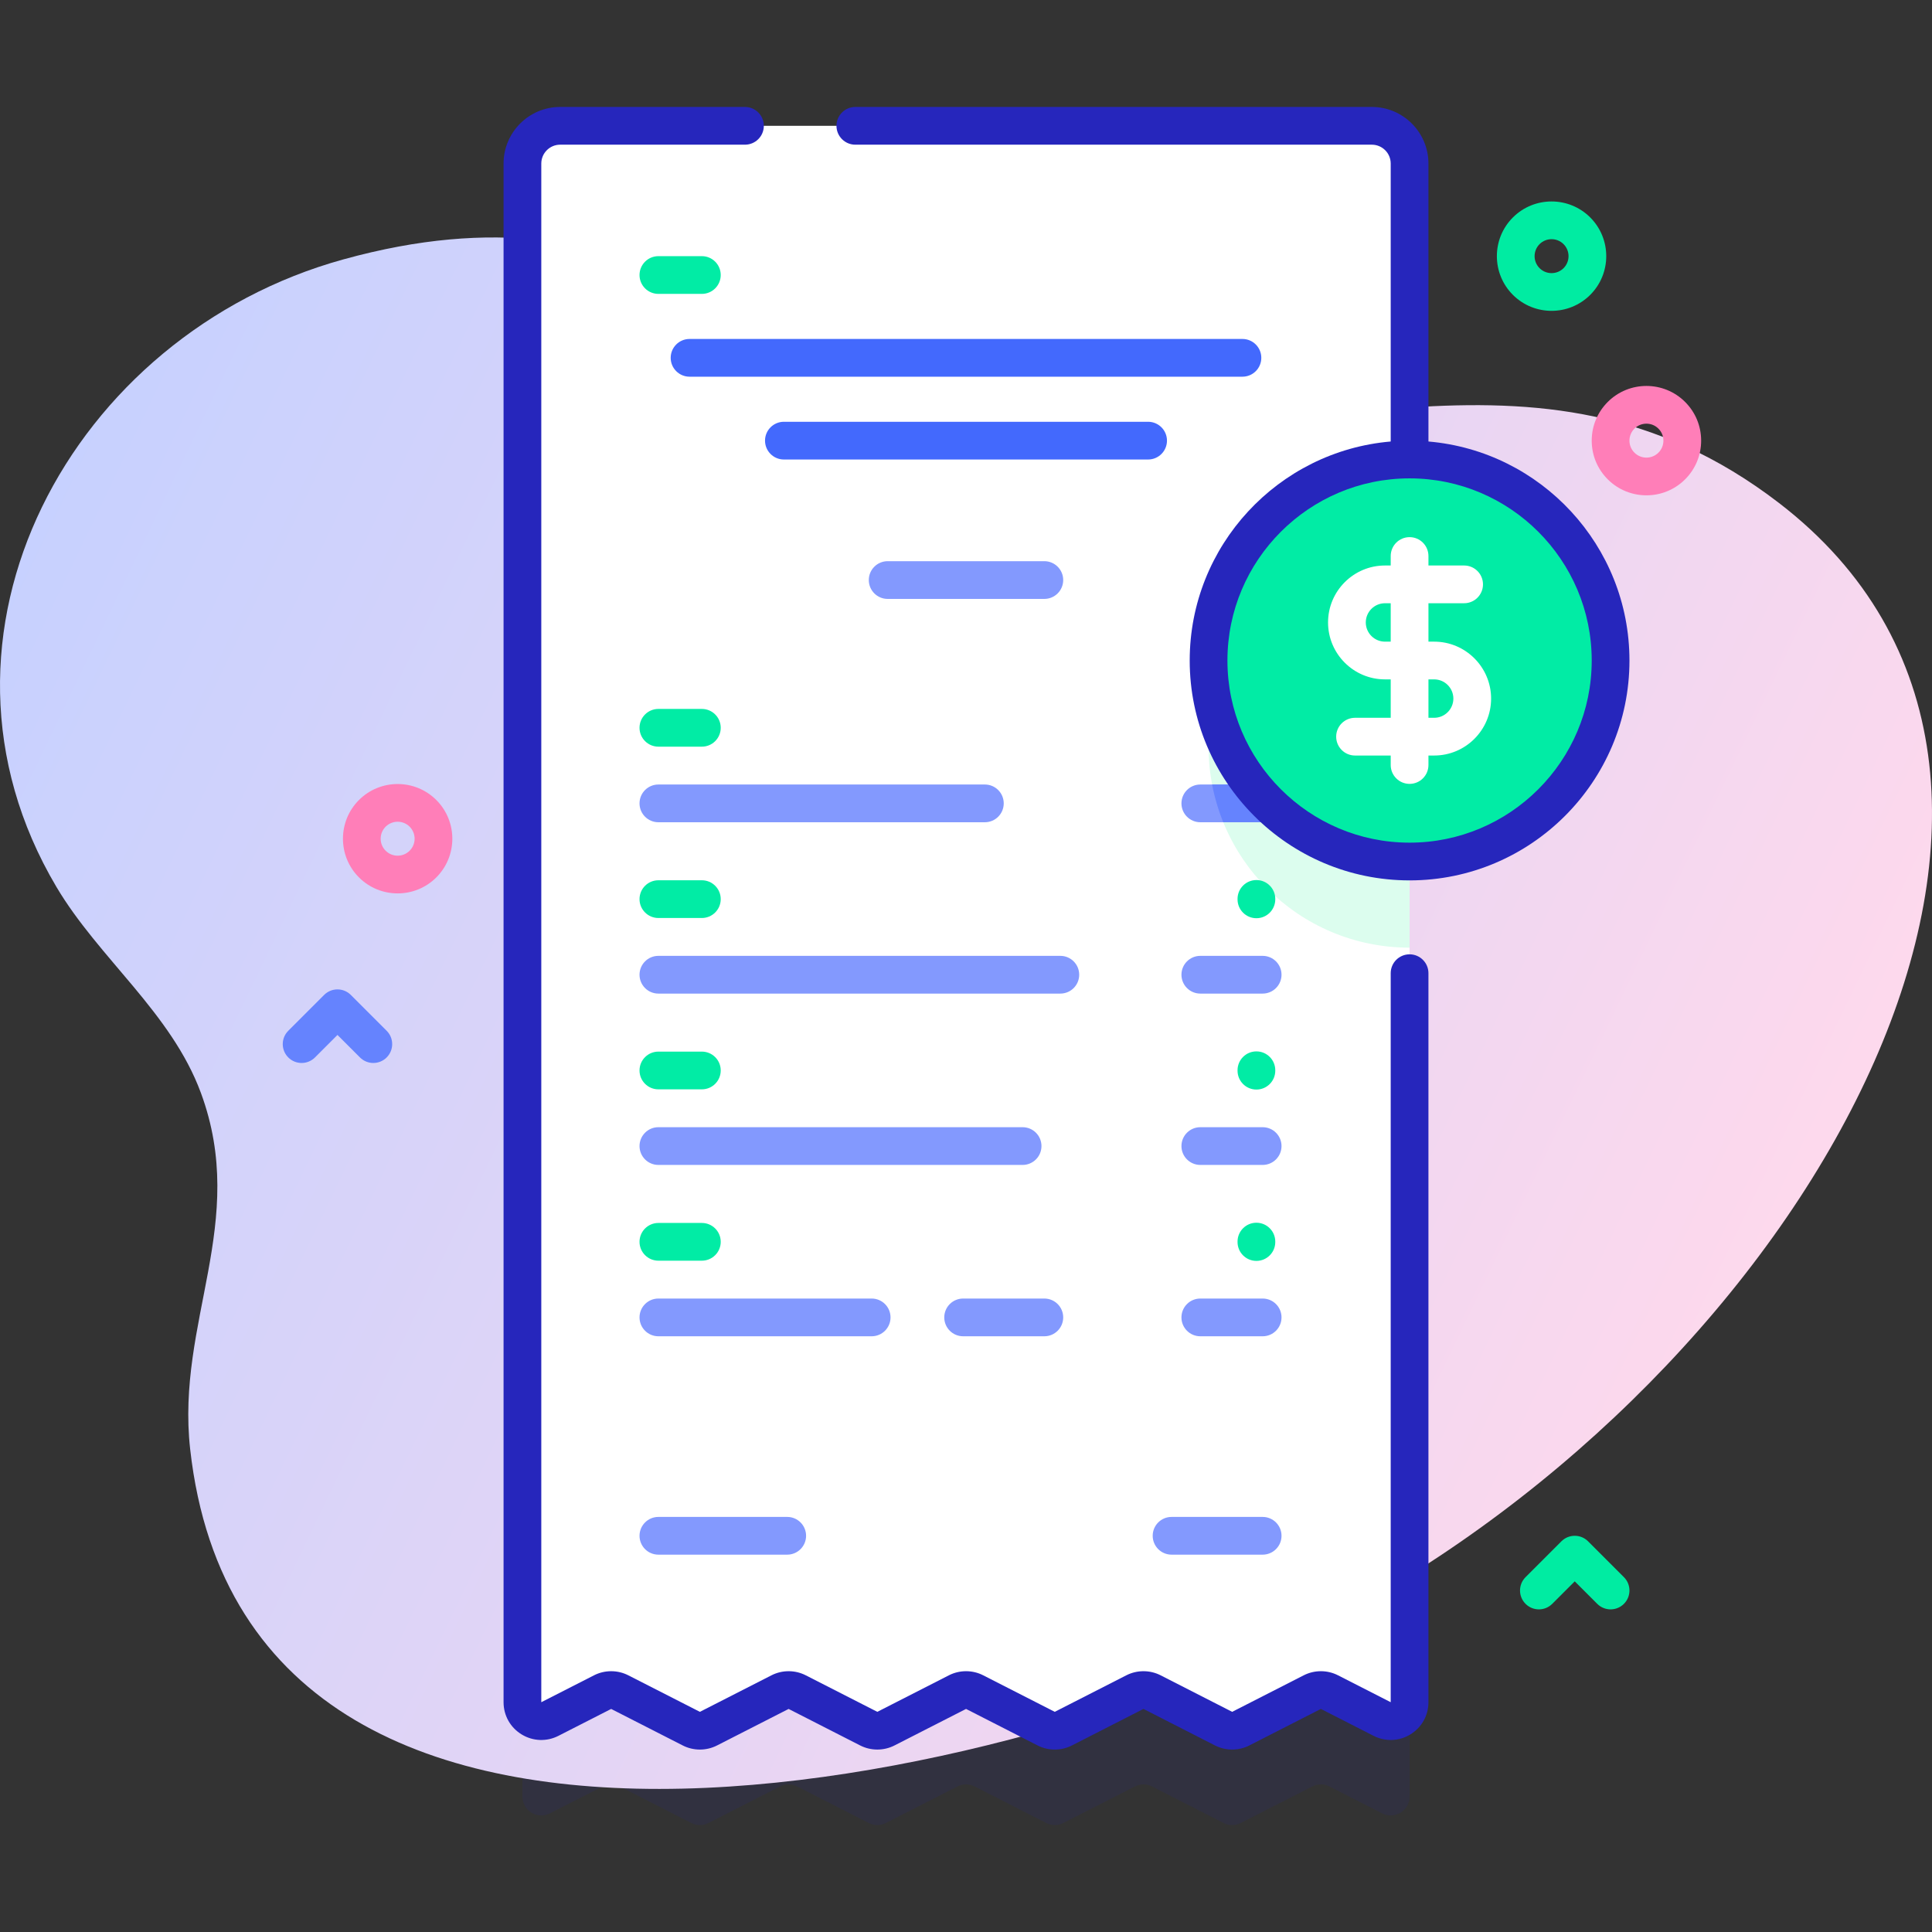 <?xml version="1.0" encoding="UTF-8"?> <svg xmlns="http://www.w3.org/2000/svg" xmlns:xlink="http://www.w3.org/1999/xlink" id="Capa_1" height="512" viewBox="0 0 512 512" width="512"><rect x="0" y="0" width="512" height="512" fill="#333333" stroke="none"/> <linearGradient id="SVGID_1_" gradientUnits="userSpaceOnUse" x1="-9.013" x2="466.02" y1="152.996" y2="381.285"> <stop offset="0" stop-color="#c6d1ff"></stop> <stop offset=".583" stop-color="#e6d5f4"></stop> <stop offset=".997" stop-color="#ffd9ec"></stop> </linearGradient> <path d="m373.553 146.774c-.001 0-.002 0-.003 0v-78.434c0-5.52-4.47-10-10-10h-215.1c-5.53 0-10 4.48-10 10v407.77c0 3.73 3.94 6.15 7.27 4.45l13.97-7.13c1.43-.73 3.12-.73 4.55 0l18.96 9.68c1.43.73 3.12.73 4.55 0l18.97-9.68c1.42-.73 3.12-.73 4.54 0l18.97 9.68c1.43.73 3.12.73 4.54 0l18.97-9.68c1.43-.73 3.12-.73 4.55 0l18.96 9.68c1.43.73 3.12.73 4.55 0l18.96-9.68c1.43-.73 3.12-.73 4.54 0l18.97 9.68c1.42.73 3.11.73 4.54 0l18.96-9.68c1.43-.73 3.12-.73 4.55 0l13.96 7.13c3.33 1.7 7.27-.72 7.27-4.46v-222.788h.003c29.42 0 53.269-23.85 53.269-53.269 0-29.42-23.849-53.269-53.269-53.269z" fill="#2626bc" opacity=".1"></path> <g> <g> <path d="m471.476 133.315c-65.417-50.293-128.867-9.306-199.64-23.797-71.285-14.597-99.685-63.201-180.876-40.766-71.922 19.874-115.562 99.552-76.024 166.259 11.267 19.009 30.461 33.35 38.305 54.619 12.653 34.311-6.607 60.653-2.85 94.372 15.612 140.102 229.574 85.834 308.303 42.245 123.47-68.36 206.998-220.497 112.782-292.932z" fill="url(#SVGID_1_)"></path> </g> <g> <g> <path d="m373.55 43.34v407.76c0 3.74-3.94 6.16-7.27 4.46l-13.96-7.13c-1.43-.73-3.12-.73-4.55 0l-18.96 9.68c-1.43.73-3.12.73-4.54 0l-18.97-9.68c-1.42-.73-3.11-.73-4.54 0l-18.96 9.68c-1.43.73-3.12.73-4.55 0l-18.96-9.68c-1.43-.73-3.12-.73-4.55 0l-18.97 9.68c-1.42.73-3.11.73-4.54 0l-18.97-9.68c-1.42-.73-3.12-.73-4.54 0l-18.97 9.68c-1.43.73-3.12.73-4.55 0l-18.96-9.68c-1.43-.73-3.12-.73-4.55 0l-13.97 7.13c-3.33 1.7-7.27-.72-7.27-4.45v-407.77c0-5.52 4.47-10 10-10h215.1c5.53 0 10 4.48 10 10z" fill="#fff"></path> <path d="m373.55 144.6v106.54c-29.42 0-53.27-23.85-53.27-53.27s23.85-53.27 53.27-53.27z" fill="#dcfdee"></path> <path d="m279.523 463.653c-1.562 0-3.122-.363-4.545-1.089l-18.965-9.68-18.965 9.68c-2.848 1.452-6.247 1.451-9.091 0l-18.966-9.68-18.966 9.68c-2.847 1.452-6.245 1.452-9.091 0l-18.97-9.68-13.97 7.129c-3.125 1.595-6.776 1.453-9.768-.379s-4.778-5.02-4.778-8.528v-407.763c0-8.271 6.729-15 15-15h48.973c2.761 0 5 2.239 5 5s-2.239 5-5 5h-48.973c-2.757 0-5 2.243-5 5v407.762l13.969-7.129c2.847-1.452 6.246-1.452 9.091 0l18.97 9.68 18.966-9.68c2.846-1.453 6.245-1.454 9.093 0l18.964 9.679 18.965-9.68c2.846-1.453 6.245-1.454 9.093 0l18.964 9.679 18.961-9.679c2.849-1.453 6.247-1.453 9.093 0l18.962 9.68 18.958-9.679c2.848-1.453 6.246-1.453 9.092-.001l13.963 7.127v-193.196c0-2.761 2.239-5 5-5s5 2.239 5 5v193.198c0 3.508-1.786 6.696-4.778 8.528-2.991 1.832-6.644 1.974-9.768.378l-13.962-7.127-18.959 9.679c-2.846 1.454-6.246 1.455-9.094 0l-18.96-9.679-18.961 9.679c-1.424.728-2.986 1.091-4.547 1.091z" fill="#2626bc"></path> </g> <g> <g> <g> <path d="m261 217.904h-86.52c-2.762 0-5-2.239-5-5s2.238-5 5-5h86.52c2.762 0 5 2.239 5 5s-2.238 5-5 5z" fill="#8399fe"></path> </g> <g> <path d="m186 197.873h-11.52c-2.762 0-5-2.239-5-5s2.238-5 5-5h11.52c2.762 0 5 2.239 5 5s-2.238 5-5 5z" fill="#01eca5"></path> </g> </g> <g> <g> <path d="m281 263.312h-106.52c-2.762 0-5-2.239-5-5s2.238-5 5-5h106.52c2.762 0 5 2.239 5 5s-2.238 5-5 5z" fill="#8399fe"></path> </g> <g> <path d="m186 243.28h-11.52c-2.762 0-5-2.239-5-5s2.238-5 5-5h11.52c2.762 0 5 2.239 5 5s-2.238 5-5 5z" fill="#01eca5"></path> </g> </g> <g> <g> <path d="m271 308.719h-96.52c-2.762 0-5-2.239-5-5s2.238-5 5-5h96.52c2.762 0 5 2.239 5 5s-2.238 5-5 5z" fill="#8399fe"></path> </g> <g> <path d="m186 288.687h-11.52c-2.762 0-5-2.239-5-5s2.238-5 5-5h11.52c2.762 0 5 2.239 5 5s-2.238 5-5 5z" fill="#01eca5"></path> </g> </g> <g> <g> <path d="m231 354.127h-56.52c-2.762 0-5-2.239-5-5s2.238-5 5-5h56.52c2.762 0 5 2.239 5 5s-2.238 5-5 5z" fill="#8399fe"></path> </g> <g> <path d="m276.76 354.127h-21.52c-2.762 0-5-2.239-5-5s2.238-5 5-5h21.52c2.762 0 5 2.239 5 5s-2.239 5-5 5z" fill="#8399fe"></path> </g> <g> <path d="m186 334.095h-11.52c-2.762 0-5-2.239-5-5s2.238-5 5-5h11.52c2.762 0 5 2.239 5 5s-2.238 5-5 5z" fill="#01eca5"></path> </g> </g> <g> <g> <g> <path d="m334.616 217.904h-16.52c-2.762 0-5-2.239-5-5s2.238-5 5-5h16.52c2.762 0 5 2.239 5 5s-2.239 5-5 5z" fill="#8399fe"></path> </g> </g> <g> <g> <path d="m339.62 212.9c0 2.77-2.24 5-5 5h-10.45c-1.29-3.19-2.29-6.54-2.95-10h13.4c2.76 0 5 2.24 5 5z" fill="#6583fe"></path> </g> </g> <g> <g> <path d="m334.616 263.312h-16.52c-2.762 0-5-2.239-5-5s2.238-5 5-5h16.52c2.762 0 5 2.239 5 5s-2.239 5-5 5z" fill="#8399fe"></path> </g> </g> <g> <g> <path d="m334.616 308.719h-16.52c-2.762 0-5-2.239-5-5s2.238-5 5-5h16.52c2.762 0 5 2.239 5 5s-2.239 5-5 5z" fill="#8399fe"></path> </g> </g> <g> <g> <path d="m334.616 354.127h-16.52c-2.762 0-5-2.239-5-5s2.238-5 5-5h16.52c2.762 0 5 2.239 5 5s-2.239 5-5 5z" fill="#8399fe"></path> </g> </g> </g> <g> <path d="m332.961 334.152c-2.761 0-5-2.239-5-5v-.115c0-2.761 2.239-5 5-5s5 2.239 5 5v.115c0 2.762-2.238 5-5 5z" fill="#01eca5"></path> </g> <g> <g> <path d="m334.616 412h-24.14c-2.762 0-5-2.239-5-5s2.238-5 5-5h24.14c2.762 0 5 2.239 5 5s-2.239 5-5 5z" fill="#8399fe"></path> </g> </g> <g> <g> <path d="m208.621 412h-34.14c-2.762 0-5-2.239-5-5s2.238-5 5-5h34.14c2.762 0 5 2.239 5 5s-2.239 5-5 5z" fill="#8399fe"></path> </g> </g> <g> <path d="m332.961 288.745c-2.761 0-5-2.239-5-5v-.115c0-2.761 2.239-5 5-5s5 2.239 5 5v.115c0 2.761-2.238 5-5 5z" fill="#01eca5"></path> </g> <g> <path d="m332.961 243.338c-2.761 0-5-2.239-5-5v-.115c0-2.761 2.239-5 5-5s5 2.239 5 5v.115c0 2.761-2.238 5-5 5z" fill="#01eca5"></path> </g> <g> <path d="m332.961 197.93c-2.761 0-5-2.239-5-5v-.115c0-2.761 2.239-5 5-5s5 2.239 5 5v.115c0 2.761-2.238 5-5 5z" fill="#01eca5"></path> </g> </g> <g> <g> <circle cx="373.553" cy="175.043" fill="#01eca5" r="53.269"></circle> <path d="m378.553 117.003v-73.66c0-8.271-6.729-15-15-15h-136.88c-2.761 0-5 2.239-5 5s2.239 5 5 5h136.88c2.757 0 5 2.243 5 5v73.66c-29.796 2.547-53.269 27.596-53.269 58.041 0 32.13 26.14 58.269 58.27 58.269s58.269-26.139 58.269-58.269c-.001-30.445-23.474-55.496-53.27-58.041zm-5 106.309c-26.616 0-48.27-21.653-48.27-48.269s21.654-48.27 48.27-48.27 48.269 21.654 48.269 48.27-21.653 48.269-48.269 48.269z" fill="#2626bc"></path> </g> <path d="m380.069 170.043h-1.516v-10.18h9.454c2.761 0 5-2.239 5-5s-2.239-5-5-5h-9.454v-2.514c0-2.761-2.239-5-5-5s-5 2.239-5 5v2.514h-1.516c-8.321 0-15.09 6.769-15.09 15.09s6.769 15.09 15.09 15.09h1.516v10.18h-9.453c-2.761 0-5 2.239-5 5s2.239 5 5 5h9.453v2.514c0 2.761 2.239 5 5 5s5-2.239 5-5v-2.514h1.516c8.32 0 15.089-6.769 15.089-15.09s-6.769-15.09-15.089-15.09zm-13.032 0c-2.807 0-5.09-2.283-5.09-5.09s2.283-5.09 5.09-5.09h1.516v10.18zm13.032 20.18h-1.516v-10.18h1.516c2.806 0 5.089 2.283 5.089 5.09s-2.283 5.09-5.089 5.09z" fill="#fff"></path> </g> <g> <path d="m276.76 158.719h-41.52c-2.762 0-5-2.239-5-5s2.238-5 5-5h41.52c2.762 0 5 2.239 5 5s-2.239 5-5 5z" fill="#8399fe"></path> </g> <g> <path d="m304.26 121.774h-96.52c-2.762 0-5-2.239-5-5s2.238-5 5-5h96.52c2.762 0 5 2.239 5 5s-2.239 5-5 5z" fill="#4369fd"></path> </g> <g> <path d="m329.26 99.828h-146.52c-2.762 0-5-2.239-5-5s2.238-5 5-5h146.52c2.762 0 5 2.239 5 5s-2.239 5-5 5z" fill="#4369fd"></path> </g> <g> <path d="m186 77.883h-11.52c-2.762 0-5-2.239-5-5s2.238-5 5-5h11.52c2.762 0 5 2.239 5 5s-2.238 5-5 5z" fill="#01eca5"></path> </g> </g> <path d="m411.18 82.376c-3.713 0-7.426-1.414-10.253-4.24-5.653-5.653-5.653-14.852 0-20.506s14.853-5.654 20.506 0c5.653 5.654 5.653 14.853 0 20.506-2.826 2.826-6.539 4.24-10.253 4.24zm.001-18.991c-1.153 0-2.305.438-3.182 1.316-1.754 1.754-1.754 4.609 0 6.364 1.753 1.754 4.609 1.755 6.364 0 1.754-1.754 1.754-4.609 0-6.364-.878-.878-2.03-1.316-3.182-1.316z" fill="#00eca2"></path> <path d="m436.322 131.267c-3.713 0-7.426-1.413-10.253-4.24-2.739-2.739-4.247-6.38-4.247-10.253s1.508-7.514 4.248-10.253c5.652-5.653 14.851-5.654 20.505 0 2.739 2.739 4.247 6.38 4.247 10.253 0 3.874-1.508 7.515-4.248 10.253-2.825 2.826-6.539 4.24-10.252 4.24zm0-18.991c-1.152 0-2.305.438-3.182 1.316-.851.85-1.318 1.98-1.318 3.182s.468 2.332 1.318 3.182c1.755 1.755 4.61 1.755 6.364 0 .851-.85 1.318-1.98 1.318-3.182s-.468-2.332-1.318-3.182c-.877-.878-2.029-1.316-3.182-1.316z" fill="#ff7eb8"></path> <path d="m105.379 236.759c-3.713 0-7.427-1.414-10.253-4.24-5.653-5.654-5.653-14.853 0-20.506 5.653-5.652 14.853-5.653 20.506 0 5.653 5.654 5.653 14.853 0 20.506-2.826 2.826-6.54 4.24-10.253 4.24zm0-18.991c-1.152 0-2.305.438-3.182 1.316-1.755 1.754-1.755 4.609 0 6.364 1.754 1.755 4.61 1.754 6.364 0 1.755-1.754 1.755-4.609 0-6.364-.877-.878-2.029-1.316-3.182-1.316z" fill="#ff7eb8"></path> <path d="m98.933 281.7c-1.28 0-2.559-.488-3.536-1.464l-5.964-5.964-5.964 5.964c-1.953 1.952-5.118 1.952-7.071 0-1.953-1.953-1.953-5.119 0-7.071l9.5-9.5c1.953-1.952 5.118-1.952 7.071 0l9.5 9.5c1.953 1.953 1.953 5.119 0 7.071-.977.976-2.256 1.464-3.536 1.464z" fill="#6583fe"></path> <path d="m426.822 426.5c-1.28 0-2.559-.488-3.536-1.464l-5.964-5.964-5.964 5.964c-1.953 1.952-5.118 1.952-7.071 0-1.953-1.953-1.953-5.119 0-7.071l9.5-9.5c1.953-1.952 5.118-1.952 7.071 0l9.5 9.5c1.953 1.953 1.953 5.119 0 7.071-.977.975-2.256 1.464-3.536 1.464z" fill="#00eca2"></path> </g> </svg> 